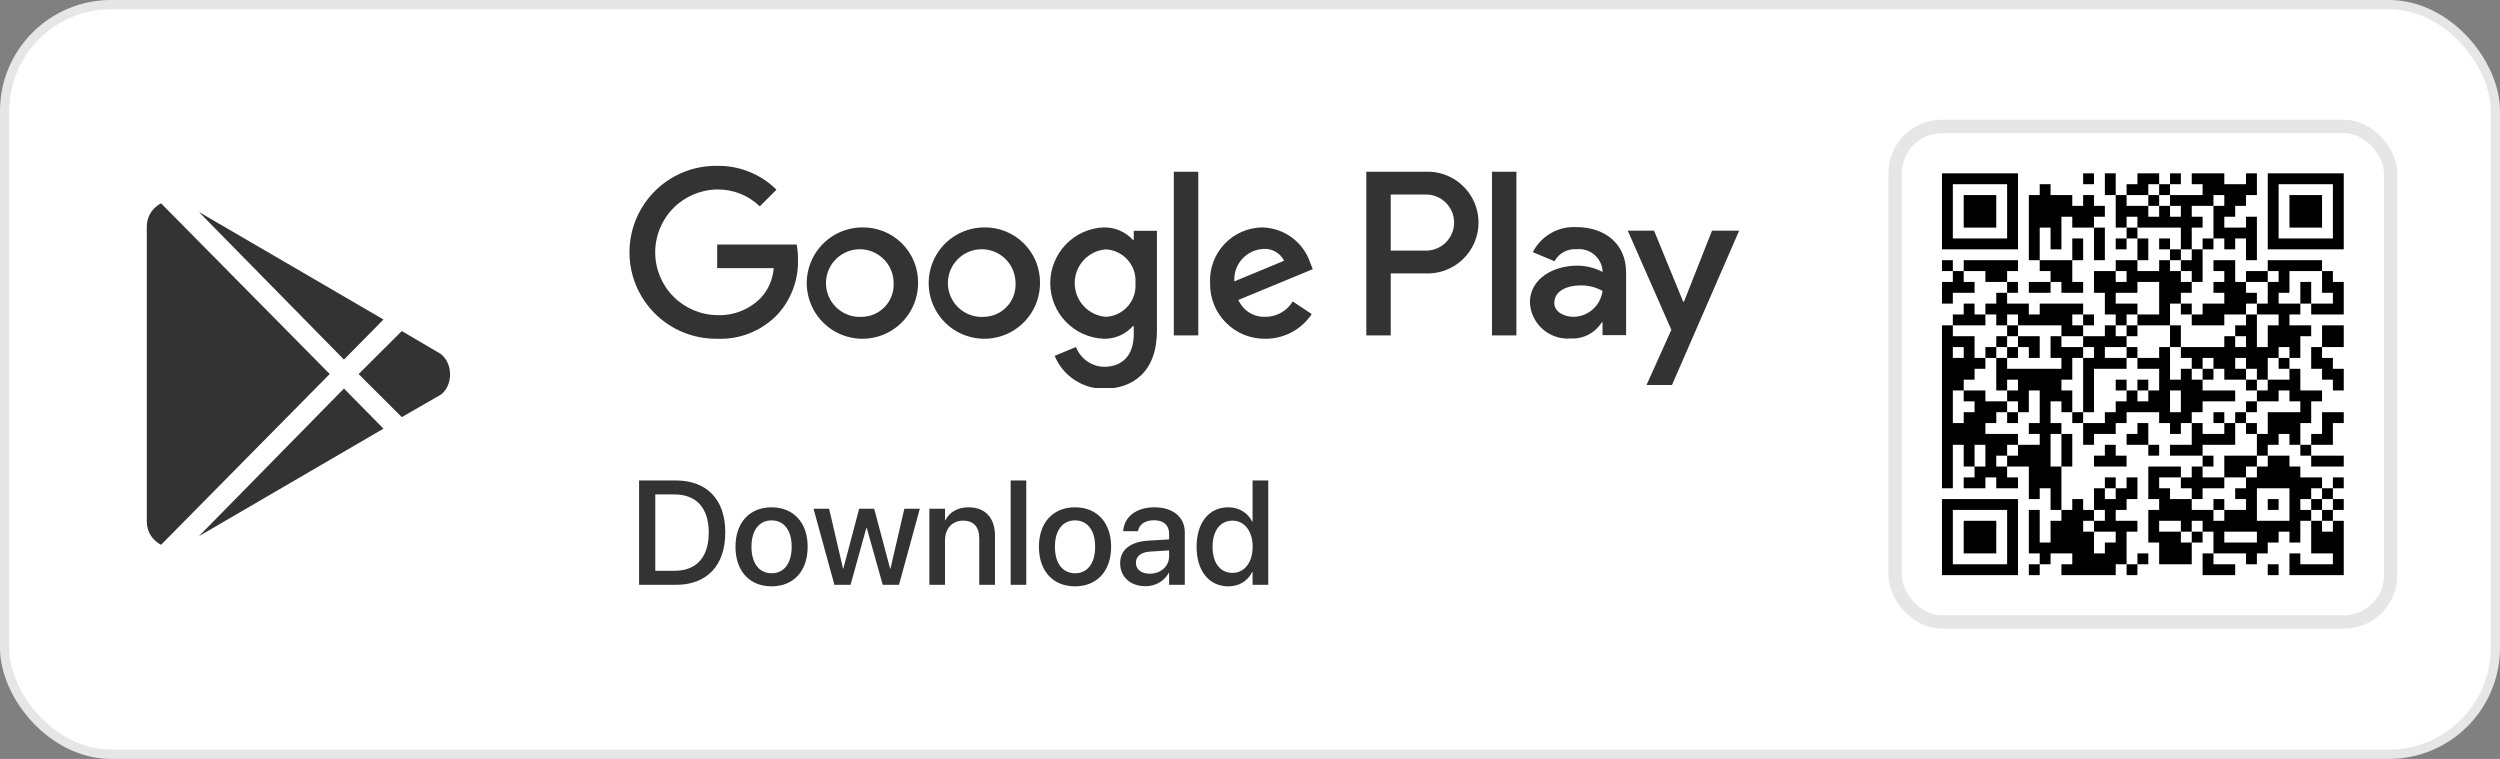 <svg width="112" height="34" viewBox="0 0 112 34" fill="none" xmlns="http://www.w3.org/2000/svg">
<rect x="0" y="0" width="112" height="34" fill="#808080" stroke="none"/>
<rect x="0.207" y="0.207" width="111.585" height="33.585" rx="4.769" fill="white"/>
<rect x="0.207" y="0.207" width="111.585" height="33.585" rx="4.769" stroke="#E6E6E6" stroke-width="0.415"/>
<g clip-path="url(#clip0_3884_4188)">
<path d="M17.18 19.204L15.409 17.407L8.911 24.021L17.18 19.204Z" fill="#333333"/>
<path d="M17.18 14.314L8.911 9.496L15.409 16.11L17.18 14.314Z" fill="#333333"/>
<path d="M19.771 17.667C20.3 17.24 20.3 16.277 19.735 15.85L18.001 14.831L16.066 16.759L18.001 18.687L19.771 17.667Z" fill="#333333"/>
<path d="M7.215 24.407L14.771 16.756L7.215 9.108V9.107C6.832 9.311 6.576 9.681 6.576 10.162V23.352C6.576 23.833 6.832 24.204 7.215 24.407Z" fill="#333333"/>
</g>
<path d="M28.631 26.2V21.525H30.28C31.667 21.525 32.493 22.377 32.493 23.848V23.854C32.493 25.332 31.673 26.2 30.28 26.2H28.631ZM29.357 25.571H30.212C31.204 25.571 31.751 24.966 31.751 23.861V23.854C31.751 22.756 31.197 22.15 30.212 22.15H29.357V25.571ZM34.567 26.268C33.588 26.268 32.95 25.591 32.95 24.496V24.489C32.95 23.401 33.595 22.727 34.563 22.727C35.535 22.727 36.183 23.397 36.183 24.489V24.496C36.183 25.594 35.542 26.268 34.567 26.268ZM34.57 25.682C35.117 25.682 35.467 25.247 35.467 24.496V24.489C35.467 23.744 35.111 23.313 34.563 23.313C34.026 23.313 33.666 23.744 33.666 24.489V24.496C33.666 25.251 34.022 25.682 34.57 25.682ZM37.382 26.2L36.446 22.792H37.145L37.768 25.474H37.781L38.49 22.792H39.164L39.877 25.474H39.893L40.515 22.792H41.208L40.275 26.2H39.546L38.83 23.647H38.814L38.105 26.2H37.382ZM41.636 26.2V22.792H42.336V23.307H42.352C42.53 22.96 42.88 22.727 43.395 22.727C44.144 22.727 44.575 23.209 44.575 23.994V26.2H43.871V24.126C43.871 23.614 43.632 23.326 43.146 23.326C42.653 23.326 42.336 23.683 42.336 24.214V26.2H41.636ZM45.278 26.2V21.525H45.977V26.2H45.278ZM48.161 26.268C47.183 26.268 46.544 25.591 46.544 24.496V24.489C46.544 23.401 47.189 22.727 48.158 22.727C49.13 22.727 49.778 23.397 49.778 24.489V24.496C49.778 25.594 49.136 26.268 48.161 26.268ZM48.164 25.682C48.712 25.682 49.062 25.247 49.062 24.496V24.489C49.062 23.744 48.706 23.313 48.158 23.313C47.62 23.313 47.261 23.744 47.261 24.489V24.496C47.261 25.251 47.617 25.682 48.164 25.682ZM51.32 26.262C50.64 26.262 50.183 25.844 50.183 25.231V25.225C50.183 24.632 50.643 24.269 51.45 24.22L52.376 24.165V23.909C52.376 23.534 52.133 23.307 51.699 23.307C51.294 23.307 51.045 23.498 50.986 23.77L50.98 23.799H50.319L50.322 23.764C50.371 23.177 50.879 22.727 51.719 22.727C52.551 22.727 53.079 23.167 53.079 23.851V26.2H52.376V25.662H52.363C52.166 26.028 51.77 26.262 51.32 26.262ZM50.889 25.215C50.889 25.513 51.135 25.701 51.511 25.701C52.004 25.701 52.376 25.367 52.376 24.923V24.658L51.544 24.71C51.122 24.735 50.889 24.92 50.889 25.209V25.215ZM55.033 26.268C54.165 26.268 53.607 25.581 53.607 24.496V24.492C53.607 23.407 54.171 22.727 55.026 22.727C55.509 22.727 55.898 22.97 56.102 23.372H56.115V21.525H56.818V26.2H56.115V25.623H56.102C55.898 26.022 55.522 26.268 55.033 26.268ZM55.218 25.665C55.746 25.665 56.118 25.205 56.118 24.496V24.492C56.118 23.786 55.742 23.326 55.218 23.326C54.667 23.326 54.323 23.773 54.323 24.492V24.496C54.323 25.221 54.664 25.665 55.218 25.665Z" fill="#333333"/>
<g clip-path="url(#clip1_3884_4188)">
<path d="M44.089 10.188C43.596 10.19 43.114 10.338 42.705 10.613C42.297 10.888 41.978 11.279 41.791 11.735C41.604 12.19 41.556 12.692 41.653 13.175C41.75 13.658 41.989 14.101 42.338 14.449C42.687 14.797 43.131 15.034 43.615 15.129C44.098 15.225 44.599 15.175 45.055 14.986C45.51 14.797 45.899 14.477 46.172 14.067C46.446 13.657 46.592 13.175 46.592 12.682C46.597 12.353 46.535 12.025 46.411 11.72C46.287 11.415 46.102 11.137 45.869 10.905C45.635 10.672 45.357 10.489 45.051 10.366C44.746 10.242 44.418 10.182 44.089 10.188ZM44.089 14.194C43.785 14.216 43.482 14.145 43.219 13.992C42.956 13.839 42.745 13.611 42.614 13.336C42.482 13.062 42.437 12.754 42.483 12.453C42.529 12.152 42.664 11.872 42.872 11.65C43.079 11.427 43.349 11.272 43.645 11.204C43.942 11.137 44.252 11.161 44.536 11.272C44.819 11.384 45.062 11.578 45.233 11.829C45.404 12.081 45.496 12.378 45.496 12.682C45.505 12.875 45.476 13.067 45.41 13.248C45.344 13.428 45.242 13.594 45.111 13.735C44.98 13.876 44.822 13.989 44.646 14.068C44.471 14.146 44.281 14.189 44.089 14.194ZM38.627 10.188C38.134 10.19 37.653 10.338 37.244 10.613C36.835 10.888 36.517 11.278 36.33 11.734C36.142 12.19 36.094 12.691 36.191 13.175C36.289 13.658 36.527 14.101 36.876 14.449C37.225 14.797 37.67 15.034 38.153 15.129C38.637 15.225 39.138 15.175 39.593 14.986C40.048 14.797 40.437 14.477 40.711 14.067C40.984 13.657 41.131 13.175 41.13 12.682C41.135 12.353 41.074 12.025 40.95 11.72C40.825 11.415 40.641 11.137 40.407 10.905C40.174 10.672 39.896 10.489 39.59 10.366C39.284 10.242 38.957 10.182 38.627 10.188ZM38.627 14.194C38.324 14.216 38.02 14.145 37.757 13.992C37.494 13.839 37.283 13.611 37.152 13.336C37.021 13.062 36.975 12.754 37.021 12.453C37.067 12.152 37.203 11.872 37.41 11.65C37.618 11.427 37.887 11.272 38.184 11.204C38.481 11.137 38.791 11.161 39.074 11.272C39.357 11.384 39.6 11.578 39.772 11.829C39.943 12.081 40.035 12.378 40.035 12.682C40.044 12.875 40.015 13.067 39.948 13.248C39.882 13.428 39.781 13.594 39.649 13.735C39.518 13.876 39.36 13.989 39.185 14.068C39.009 14.146 38.819 14.189 38.627 14.194ZM32.13 10.954V12.012H34.662C34.626 12.508 34.423 12.977 34.086 13.344C33.832 13.602 33.527 13.805 33.19 13.938C32.853 14.072 32.492 14.133 32.13 14.118C31.39 14.108 30.684 13.807 30.164 13.28C29.644 12.754 29.353 12.043 29.353 11.303C29.353 10.563 29.644 9.853 30.164 9.326C30.684 8.799 31.39 8.498 32.13 8.488C32.841 8.478 33.527 8.75 34.039 9.244L34.785 8.497C34.436 8.152 34.021 7.879 33.565 7.696C33.109 7.512 32.622 7.422 32.13 7.43C31.617 7.422 31.107 7.517 30.631 7.708C30.154 7.899 29.721 8.184 29.355 8.544C28.989 8.904 28.699 9.334 28.5 9.808C28.302 10.281 28.2 10.79 28.2 11.303C28.2 11.816 28.302 12.325 28.5 12.799C28.699 13.272 28.989 13.702 29.355 14.062C29.721 14.422 30.154 14.707 30.631 14.898C31.107 15.089 31.617 15.184 32.13 15.176C32.632 15.197 33.132 15.111 33.598 14.924C34.064 14.736 34.485 14.452 34.832 14.09C35.45 13.416 35.778 12.528 35.749 11.615C35.751 11.393 35.732 11.172 35.692 10.954H32.13ZM58.7 11.775C58.55 11.324 58.264 10.929 57.882 10.645C57.5 10.361 57.04 10.202 56.564 10.188C56.244 10.19 55.927 10.257 55.633 10.385C55.34 10.513 55.075 10.699 54.855 10.932C54.635 11.165 54.465 11.441 54.354 11.741C54.244 12.042 54.195 12.362 54.212 12.682C54.205 13.01 54.264 13.336 54.385 13.641C54.507 13.945 54.689 14.223 54.92 14.455C55.151 14.688 55.426 14.872 55.73 14.996C56.034 15.12 56.359 15.181 56.687 15.176C57.098 15.179 57.503 15.079 57.866 14.886C58.229 14.693 58.538 14.413 58.766 14.071L57.915 13.504C57.788 13.716 57.608 13.891 57.392 14.011C57.177 14.132 56.934 14.195 56.687 14.194C56.433 14.204 56.182 14.137 55.966 14.002C55.751 13.867 55.581 13.671 55.478 13.438L58.813 12.059L58.7 11.775ZM55.298 12.607C55.287 12.425 55.311 12.243 55.371 12.071C55.43 11.899 55.523 11.741 55.645 11.606C55.766 11.47 55.913 11.36 56.078 11.282C56.242 11.204 56.42 11.16 56.602 11.152C56.791 11.139 56.98 11.183 57.145 11.277C57.309 11.371 57.443 11.512 57.528 11.681L55.298 12.607ZM52.587 15.025H53.683V7.694H52.587V15.025ZM50.792 10.746H50.754C50.588 10.565 50.384 10.421 50.158 10.325C49.931 10.229 49.687 10.182 49.441 10.188C48.798 10.216 48.19 10.49 47.745 10.955C47.3 11.42 47.051 12.039 47.051 12.682C47.051 13.326 47.3 13.945 47.745 14.41C48.19 14.874 48.798 15.149 49.441 15.176C49.688 15.183 49.933 15.136 50.16 15.038C50.387 14.94 50.59 14.794 50.754 14.61H50.792V14.969C50.792 15.923 50.282 16.433 49.46 16.433C49.186 16.426 48.92 16.338 48.697 16.18C48.473 16.022 48.301 15.801 48.203 15.545L47.249 15.942C47.429 16.38 47.736 16.754 48.13 17.016C48.523 17.279 48.987 17.418 49.46 17.416C50.745 17.416 51.831 16.66 51.831 14.817V10.339H50.792V10.746ZM49.536 14.194C49.157 14.162 48.804 13.989 48.547 13.709C48.289 13.429 48.147 13.062 48.147 12.682C48.147 12.302 48.289 11.936 48.547 11.656C48.804 11.376 49.157 11.203 49.536 11.171C49.724 11.18 49.909 11.227 50.079 11.309C50.248 11.391 50.4 11.507 50.524 11.649C50.649 11.791 50.743 11.956 50.802 12.135C50.861 12.315 50.883 12.504 50.868 12.692C50.882 12.879 50.859 13.066 50.8 13.244C50.74 13.422 50.645 13.586 50.521 13.726C50.397 13.866 50.245 13.98 50.076 14.06C49.907 14.141 49.723 14.186 49.536 14.194ZM63.833 7.694H61.211V15.025H62.305V12.248H63.833C64.142 12.265 64.452 12.219 64.743 12.112C65.034 12.005 65.3 11.84 65.525 11.627C65.75 11.414 65.93 11.157 66.052 10.872C66.175 10.588 66.238 10.281 66.238 9.971C66.238 9.661 66.175 9.354 66.052 9.07C65.93 8.785 65.75 8.528 65.525 8.315C65.3 8.102 65.034 7.937 64.743 7.83C64.452 7.724 64.142 7.677 63.833 7.694ZM63.861 11.228H62.305V8.715H63.861C64.028 8.711 64.195 8.741 64.35 8.803C64.505 8.864 64.647 8.956 64.766 9.073C64.886 9.19 64.981 9.33 65.046 9.484C65.111 9.638 65.144 9.804 65.144 9.971C65.144 10.138 65.111 10.304 65.046 10.458C64.981 10.612 64.886 10.752 64.766 10.869C64.647 10.986 64.505 11.078 64.35 11.139C64.195 11.201 64.028 11.231 63.861 11.228ZM70.623 10.175C70.224 10.152 69.826 10.245 69.48 10.445C69.133 10.644 68.852 10.94 68.671 11.297L69.642 11.703C69.739 11.526 69.885 11.38 70.062 11.285C70.24 11.189 70.441 11.148 70.642 11.165C70.92 11.138 71.197 11.222 71.412 11.399C71.628 11.576 71.765 11.831 71.793 12.108V12.184C71.441 11.997 71.049 11.9 70.652 11.901C69.605 11.901 68.539 12.476 68.539 13.551C68.549 13.778 68.605 14 68.703 14.205C68.8 14.409 68.938 14.592 69.108 14.743C69.278 14.893 69.476 15.008 69.691 15.08C69.906 15.153 70.133 15.181 70.359 15.164C70.635 15.18 70.909 15.122 71.155 14.996C71.4 14.87 71.608 14.681 71.755 14.447H71.793V15.013H72.849V12.203C72.849 10.901 71.878 10.175 70.623 10.175ZM70.491 14.193C70.133 14.193 69.633 14.013 69.633 13.57C69.633 13.004 70.255 12.787 70.793 12.787C71.142 12.778 71.487 12.863 71.793 13.033C71.753 13.35 71.599 13.643 71.359 13.856C71.12 14.07 70.812 14.189 70.491 14.193ZM76.697 10.335L75.443 13.513H75.405L74.103 10.335H72.925L74.877 14.777L73.764 17.248H74.905L77.914 10.335H76.697ZM66.841 15.025H67.935V7.694H66.841V15.025Z" fill="#333333"/>
</g>
<g clip-path="url(#clip2_3884_4188)">
<path d="M107.401 5.365H84.601V28.165H107.401V5.365Z" fill="white"/>
<path d="M87.001 7.765H87.487V8.251H87.001V7.765ZM87.487 7.765H87.974V8.251H87.487V7.765ZM87.974 7.765H88.46V8.251H87.974V7.765ZM88.46 7.765H88.946V8.251H88.46V7.765ZM88.946 7.765H89.433V8.251H88.946V7.765ZM89.433 7.765H89.919V8.251H89.433V7.765ZM89.919 7.765H90.406V8.251H89.919V7.765ZM93.325 7.765H93.811V8.251H93.325V7.765ZM94.298 7.765H94.784V8.251H94.298V7.765ZM95.757 7.765H96.244V8.251H95.757V7.765ZM96.244 7.765H96.73V8.251H96.244V7.765ZM97.217 7.765H97.703V8.251H97.217V7.765ZM98.19 7.765H98.676V8.251H98.19V7.765ZM98.676 7.765H99.163V8.251H98.676V7.765ZM99.163 7.765H99.649V8.251H99.163V7.765ZM100.622 7.765H101.109V8.251H100.622V7.765ZM101.595 7.765H102.082V8.251H101.595V7.765ZM102.082 7.765H102.568V8.251H102.082V7.765ZM102.568 7.765H103.055V8.251H102.568V7.765ZM103.055 7.765H103.541V8.251H103.055V7.765ZM103.541 7.765H104.028V8.251H103.541V7.765ZM104.028 7.765H104.514V8.251H104.028V7.765ZM104.514 7.765H105V8.251H104.514V7.765ZM87.001 8.251H87.487V8.738H87.001V8.251ZM89.919 8.251H90.406V8.738H89.919V8.251ZM91.379 8.251H91.865V8.738H91.379V8.251ZM94.298 8.251H94.784V8.738H94.298V8.251ZM95.271 8.251H95.757V8.738H95.271V8.251ZM95.757 8.251H96.244V8.738H95.757V8.251ZM96.73 8.251H97.217V8.738H96.73V8.251ZM98.676 8.251H99.163V8.738H98.676V8.251ZM99.163 8.251H99.649V8.738H99.163V8.251ZM99.649 8.251H100.136V8.738H99.649V8.251ZM100.136 8.251H100.622V8.738H100.136V8.251ZM100.622 8.251H101.109V8.738H100.622V8.251ZM101.595 8.251H102.082V8.738H101.595V8.251ZM104.514 8.251H105V8.738H104.514V8.251ZM87.001 8.738H87.487V9.224H87.001V8.738ZM87.974 8.738H88.46V9.224H87.974V8.738ZM88.46 8.738H88.946V9.224H88.46V8.738ZM88.946 8.738H89.433V9.224H88.946V8.738ZM89.919 8.738H90.406V9.224H89.919V8.738ZM90.892 8.738H91.379V9.224H90.892V8.738ZM91.379 8.738H91.865V9.224H91.379V8.738ZM91.865 8.738H92.352V9.224H91.865V8.738ZM92.352 8.738H92.838V9.224H92.352V8.738ZM93.325 8.738H93.811V9.224H93.325V8.738ZM94.784 8.738H95.271V9.224H94.784V8.738ZM96.244 8.738H96.73V9.224H96.244V8.738ZM97.217 8.738H97.703V9.224H97.217V8.738ZM97.703 8.738H98.19V9.224H97.703V8.738ZM98.19 8.738H98.676V9.224H98.19V8.738ZM98.676 8.738H99.163V9.224H98.676V8.738ZM99.649 8.738H100.136V9.224H99.649V8.738ZM100.136 8.738H100.622V9.224H100.136V8.738ZM101.595 8.738H102.082V9.224H101.595V8.738ZM102.568 8.738H103.055V9.224H102.568V8.738ZM103.055 8.738H103.541V9.224H103.055V8.738ZM103.541 8.738H104.028V9.224H103.541V8.738ZM104.514 8.738H105V9.224H104.514V8.738ZM87.001 9.224H87.487V9.711H87.001V9.224ZM87.974 9.224H88.46V9.711H87.974V9.224ZM88.46 9.224H88.946V9.711H88.46V9.224ZM88.946 9.224H89.433V9.711H88.946V9.224ZM89.919 9.224H90.406V9.711H89.919V9.224ZM90.892 9.224H91.379V9.711H90.892V9.224ZM91.379 9.224H91.865V9.711H91.379V9.224ZM91.865 9.224H92.352V9.711H91.865V9.224ZM92.352 9.224H92.838V9.711H92.352V9.224ZM92.838 9.224H93.325V9.711H92.838V9.224ZM93.325 9.224H93.811V9.711H93.325V9.224ZM93.811 9.224H94.298V9.711H93.811V9.224ZM94.784 9.224H95.271V9.711H94.784V9.224ZM95.271 9.224H95.757V9.711H95.271V9.224ZM95.757 9.224H96.244V9.711H95.757V9.224ZM96.73 9.224H97.217V9.711H96.73V9.224ZM97.703 9.224H98.19V9.711H97.703V9.224ZM99.163 9.224H99.649V9.711H99.163V9.224ZM99.649 9.224H100.136V9.711H99.649V9.224ZM101.595 9.224H102.082V9.711H101.595V9.224ZM102.568 9.224H103.055V9.711H102.568V9.224ZM103.055 9.224H103.541V9.711H103.055V9.224ZM103.541 9.224H104.028V9.711H103.541V9.224ZM104.514 9.224H105V9.711H104.514V9.224ZM87.001 9.711H87.487V10.197H87.001V9.711ZM87.974 9.711H88.46V10.197H87.974V9.711ZM88.46 9.711H88.946V10.197H88.46V9.711ZM88.946 9.711H89.433V10.197H88.946V9.711ZM89.919 9.711H90.406V10.197H89.919V9.711ZM90.892 9.711H91.379V10.197H90.892V9.711ZM91.379 9.711H91.865V10.197H91.379V9.711ZM91.865 9.711H92.352V10.197H91.865V9.711ZM92.838 9.711H93.325V10.197H92.838V9.711ZM93.325 9.711H93.811V10.197H93.325V9.711ZM94.784 9.711H95.271V10.197H94.784V9.711ZM95.757 9.711H96.244V10.197H95.757V9.711ZM96.244 9.711H96.73V10.197H96.244V9.711ZM96.73 9.711H97.217V10.197H96.73V9.711ZM97.217 9.711H97.703V10.197H97.217V9.711ZM97.703 9.711H98.19V10.197H97.703V9.711ZM98.19 9.711H98.676V10.197H98.19V9.711ZM99.163 9.711H99.649V10.197H99.163V9.711ZM100.622 9.711H101.109V10.197H100.622V9.711ZM101.595 9.711H102.082V10.197H101.595V9.711ZM102.568 9.711H103.055V10.197H102.568V9.711ZM103.055 9.711H103.541V10.197H103.055V9.711ZM103.541 9.711H104.028V10.197H103.541V9.711ZM104.514 9.711H105V10.197H104.514V9.711ZM87.001 10.197H87.487V10.684H87.001V10.197ZM89.919 10.197H90.406V10.684H89.919V10.197ZM90.892 10.197H91.379V10.684H90.892V10.197ZM91.865 10.197H92.352V10.684H91.865V10.197ZM93.811 10.197H94.298V10.684H93.811V10.197ZM95.271 10.197H95.757V10.684H95.271V10.197ZM97.703 10.197H98.19V10.684H97.703V10.197ZM99.163 10.197H99.649V10.684H99.163V10.197ZM99.649 10.197H100.136V10.684H99.649V10.197ZM100.136 10.197H100.622V10.684H100.136V10.197ZM100.622 10.197H101.109V10.684H100.622V10.197ZM101.595 10.197H102.082V10.684H101.595V10.197ZM104.514 10.197H105V10.684H104.514V10.197ZM87.001 10.684H87.487V11.17H87.001V10.684ZM87.487 10.684H87.974V11.17H87.487V10.684ZM87.974 10.684H88.46V11.17H87.974V10.684ZM88.46 10.684H88.946V11.17H88.46V10.684ZM88.946 10.684H89.433V11.17H88.946V10.684ZM89.433 10.684H89.919V11.17H89.433V10.684ZM89.919 10.684H90.406V11.17H89.919V10.684ZM90.892 10.684H91.379V11.17H90.892V10.684ZM91.865 10.684H92.352V11.17H91.865V10.684ZM92.838 10.684H93.325V11.17H92.838V10.684ZM93.811 10.684H94.298V11.17H93.811V10.684ZM94.784 10.684H95.271V11.17H94.784V10.684ZM95.757 10.684H96.244V11.17H95.757V10.684ZM96.73 10.684H97.217V11.17H96.73V10.684ZM97.703 10.684H98.19V11.17H97.703V10.684ZM98.676 10.684H99.163V11.17H98.676V10.684ZM99.649 10.684H100.136V11.17H99.649V10.684ZM100.622 10.684H101.109V11.17H100.622V10.684ZM101.595 10.684H102.082V11.17H101.595V10.684ZM102.082 10.684H102.568V11.17H102.082V10.684ZM102.568 10.684H103.055V11.17H102.568V10.684ZM103.055 10.684H103.541V11.17H103.055V10.684ZM103.541 10.684H104.028V11.17H103.541V10.684ZM104.028 10.684H104.514V11.17H104.028V10.684ZM104.514 10.684H105V11.17H104.514V10.684ZM90.892 11.17H91.379V11.656H90.892V11.17ZM92.838 11.17H93.325V11.656H92.838V11.17ZM93.811 11.17H94.298V11.656H93.811V11.17ZM95.757 11.17H96.244V11.656H95.757V11.17ZM97.217 11.17H97.703V11.656H97.217V11.17ZM98.19 11.17H98.676V11.656H98.19V11.17ZM100.622 11.17H101.109V11.656H100.622V11.17ZM87.001 11.656H87.487V12.143H87.001V11.656ZM87.974 11.656H88.46V12.143H87.974V11.656ZM88.46 11.656H88.946V12.143H88.46V11.656ZM88.946 11.656H89.433V12.143H88.946V11.656ZM89.433 11.656H89.919V12.143H89.433V11.656ZM89.919 11.656H90.406V12.143H89.919V11.656ZM91.379 11.656H91.865V12.143H91.379V11.656ZM91.865 11.656H92.352V12.143H91.865V11.656ZM92.352 11.656H92.838V12.143H92.352V11.656ZM94.784 11.656H95.271V12.143H94.784V11.656ZM95.271 11.656H95.757V12.143H95.271V11.656ZM96.73 11.656H97.217V12.143H96.73V11.656ZM97.703 11.656H98.19V12.143H97.703V11.656ZM98.19 11.656H98.676V12.143H98.19V11.656ZM99.163 11.656H99.649V12.143H99.163V11.656ZM99.649 11.656H100.136V12.143H99.649V11.656ZM101.595 11.656H102.082V12.143H101.595V11.656ZM102.082 11.656H102.568V12.143H102.082V11.656ZM102.568 11.656H103.055V12.143H102.568V11.656ZM103.055 11.656H103.541V12.143H103.055V11.656ZM103.541 11.656H104.028V12.143H103.541V11.656ZM87.487 12.143H87.974V12.63H87.487V12.143ZM88.946 12.143H89.433V12.63H88.946V12.143ZM89.433 12.143H89.919V12.63H89.433V12.143ZM91.865 12.143H92.352V12.63H91.865V12.143ZM92.352 12.143H92.838V12.63H92.352V12.143ZM93.811 12.143H94.298V12.63H93.811V12.143ZM94.298 12.143H94.784V12.63H94.298V12.143ZM95.271 12.143H95.757V12.63H95.271V12.143ZM95.757 12.143H96.244V12.63H95.757V12.143ZM96.244 12.143H96.73V12.63H96.244V12.143ZM96.73 12.143H97.217V12.63H96.73V12.143ZM97.217 12.143H97.703V12.63H97.217V12.143ZM98.19 12.143H98.676V12.63H98.19V12.143ZM99.649 12.143H100.136V12.63H99.649V12.143ZM100.622 12.143H101.109V12.63H100.622V12.143ZM101.109 12.143H101.595V12.63H101.109V12.143ZM102.082 12.143H102.568V12.63H102.082V12.143ZM104.028 12.143H104.514V12.63H104.028V12.143ZM87.001 12.63H87.487V13.116H87.001V12.63ZM87.487 12.63H87.974V13.116H87.487V12.63ZM87.974 12.63H88.46V13.116H87.974V12.63ZM89.919 12.63H90.406V13.116H89.919V12.63ZM90.892 12.63H91.379V13.116H90.892V12.63ZM91.379 12.63H91.865V13.116H91.379V12.63ZM92.352 12.63H92.838V13.116H92.352V12.63ZM92.838 12.63H93.325V13.116H92.838V12.63ZM93.811 12.63H94.298V13.116H93.811V12.63ZM94.298 12.63H94.784V13.116H94.298V12.63ZM94.784 12.63H95.271V13.116H94.784V12.63ZM95.271 12.63H95.757V13.116H95.271V12.63ZM96.73 12.63H97.217V13.116H96.73V12.63ZM97.217 12.63H97.703V13.116H97.217V12.63ZM97.703 12.63H98.19V13.116H97.703V12.63ZM99.163 12.63H99.649V13.116H99.163V12.63ZM99.649 12.63H100.136V13.116H99.649V12.63ZM100.136 12.63H100.622V13.116H100.136V12.63ZM101.595 12.63H102.082V13.116H101.595V12.63ZM102.082 12.63H102.568V13.116H102.082V12.63ZM103.055 12.63H103.541V13.116H103.055V12.63ZM104.028 12.63H104.514V13.116H104.028V12.63ZM104.514 12.63H105V13.116H104.514V12.63ZM87.001 13.116H87.487V13.602H87.001V13.116ZM89.433 13.116H89.919V13.602H89.433V13.116ZM94.298 13.116H94.784V13.602H94.298V13.116ZM96.73 13.116H97.217V13.602H96.73V13.116ZM97.217 13.116H97.703V13.602H97.217V13.116ZM99.649 13.116H100.136V13.602H99.649V13.116ZM100.136 13.116H100.622V13.602H100.136V13.116ZM100.622 13.116H101.109V13.602H100.622V13.116ZM101.595 13.116H102.082V13.602H101.595V13.116ZM103.055 13.116H103.541V13.602H103.055V13.116ZM104.514 13.116H105V13.602H104.514V13.116ZM87.974 13.602H88.46V14.089H87.974V13.602ZM88.946 13.602H89.433V14.089H88.946V13.602ZM89.433 13.602H89.919V14.089H89.433V13.602ZM89.919 13.602H90.406V14.089H89.919V13.602ZM90.406 13.602H90.892V14.089H90.406V13.602ZM91.379 13.602H91.865V14.089H91.379V13.602ZM91.865 13.602H92.352V14.089H91.865V13.602ZM92.352 13.602H92.838V14.089H92.352V13.602ZM92.838 13.602H93.325V14.089H92.838V13.602ZM94.298 13.602H94.784V14.089H94.298V13.602ZM94.784 13.602H95.271V14.089H94.784V13.602ZM95.271 13.602H95.757V14.089H95.271V13.602ZM96.73 13.602H97.217V14.089H96.73V13.602ZM97.703 13.602H98.19V14.089H97.703V13.602ZM98.676 13.602H99.163V14.089H98.676V13.602ZM99.163 13.602H99.649V14.089H99.163V13.602ZM99.649 13.602H100.136V14.089H99.649V13.602ZM100.136 13.602H100.622V14.089H100.136V13.602ZM101.109 13.602H101.595V14.089H101.109V13.602ZM101.595 13.602H102.082V14.089H101.595V13.602ZM102.082 13.602H102.568V14.089H102.082V13.602ZM102.568 13.602H103.055V14.089H102.568V13.602ZM103.541 13.602H104.028V14.089H103.541V13.602ZM104.028 13.602H104.514V14.089H104.028V13.602ZM104.514 13.602H105V14.089H104.514V13.602ZM87.487 14.089H87.974V14.575H87.487V14.089ZM87.974 14.089H88.46V14.575H87.974V14.089ZM88.46 14.089H88.946V14.575H88.46V14.089ZM89.433 14.089H89.919V14.575H89.433V14.089ZM90.406 14.089H90.892V14.575H90.406V14.089ZM90.892 14.089H91.379V14.575H90.892V14.089ZM91.379 14.089H91.865V14.575H91.379V14.089ZM91.865 14.089H92.352V14.575H91.865V14.089ZM92.352 14.089H92.838V14.575H92.352V14.089ZM93.325 14.089H93.811V14.575H93.325V14.089ZM94.784 14.089H95.271V14.575H94.784V14.089ZM95.757 14.089H96.244V14.575H95.757V14.089ZM96.244 14.089H96.73V14.575H96.244V14.089ZM96.73 14.089H97.217V14.575H96.73V14.089ZM98.19 14.089H98.676V14.575H98.19V14.089ZM98.676 14.089H99.163V14.575H98.676V14.089ZM99.163 14.089H99.649V14.575H99.163V14.089ZM100.622 14.089H101.109V14.575H100.622V14.089ZM102.082 14.089H102.568V14.575H102.082V14.089ZM87.001 14.575H87.487V15.062H87.001V14.575ZM89.919 14.575H90.406V15.062H89.919V14.575ZM92.352 14.575H92.838V15.062H92.352V14.575ZM92.838 14.575H93.325V15.062H92.838V14.575ZM94.298 14.575H94.784V15.062H94.298V14.575ZM95.271 14.575H95.757V15.062H95.271V14.575ZM97.217 14.575H97.703V15.062H97.217V14.575ZM100.136 14.575H100.622V15.062H100.136V14.575ZM100.622 14.575H101.109V15.062H100.622V14.575ZM101.595 14.575H102.082V15.062H101.595V14.575ZM102.082 14.575H102.568V15.062H102.082V14.575ZM102.568 14.575H103.055V15.062H102.568V14.575ZM103.055 14.575H103.541V15.062H103.055V14.575ZM104.028 14.575H104.514V15.062H104.028V14.575ZM104.514 14.575H105V15.062H104.514V14.575ZM87.001 15.062H87.487V15.548H87.001V15.062ZM87.487 15.062H87.974V15.548H87.487V15.062ZM87.974 15.062H88.46V15.548H87.974V15.062ZM89.433 15.062H89.919V15.548H89.433V15.062ZM90.406 15.062H90.892V15.548H90.406V15.062ZM90.892 15.062H91.379V15.548H90.892V15.062ZM91.865 15.062H92.352V15.548H91.865V15.062ZM93.325 15.062H93.811V15.548H93.325V15.062ZM93.811 15.062H94.298V15.548H93.811V15.062ZM94.298 15.062H94.784V15.548H94.298V15.062ZM94.784 15.062H95.271V15.548H94.784V15.062ZM97.217 15.062H97.703V15.548H97.217V15.062ZM99.649 15.062H100.136V15.548H99.649V15.062ZM100.622 15.062H101.109V15.548H100.622V15.062ZM101.595 15.062H102.082V15.548H101.595V15.062ZM102.082 15.062H102.568V15.548H102.082V15.062ZM102.568 15.062H103.055V15.548H102.568V15.062ZM104.028 15.062H104.514V15.548H104.028V15.062ZM104.514 15.062H105V15.548H104.514V15.062ZM87.001 15.548H87.487V16.035H87.001V15.548ZM87.974 15.548H88.46V16.035H87.974V15.548ZM88.946 15.548H89.433V16.035H88.946V15.548ZM89.919 15.548H90.406V16.035H89.919V15.548ZM90.892 15.548H91.379V16.035H90.892V15.548ZM91.865 15.548H92.352V16.035H91.865V15.548ZM92.352 15.548H92.838V16.035H92.352V15.548ZM92.838 15.548H93.325V16.035H92.838V15.548ZM93.811 15.548H94.298V16.035H93.811V15.548ZM95.271 15.548H95.757V16.035H95.271V15.548ZM96.73 15.548H97.217V16.035H96.73V15.548ZM97.703 15.548H98.19V16.035H97.703V15.548ZM98.19 15.548H98.676V16.035H98.19V15.548ZM98.676 15.548H99.163V16.035H98.676V15.548ZM99.163 15.548H99.649V16.035H99.163V15.548ZM99.649 15.548H100.136V16.035H99.649V15.548ZM100.136 15.548H100.622V16.035H100.136V15.548ZM100.622 15.548H101.109V16.035H100.622V15.548ZM101.109 15.548H101.595V16.035H101.109V15.548ZM101.595 15.548H102.082V16.035H101.595V15.548ZM102.568 15.548H103.055V16.035H102.568V15.548ZM103.541 15.548H104.028V16.035H103.541V15.548ZM87.001 16.035H87.487V16.521H87.001V16.035ZM87.487 16.035H87.974V16.521H87.487V16.035ZM87.974 16.035H88.46V16.521H87.974V16.035ZM88.46 16.035H88.946V16.521H88.46V16.035ZM89.433 16.035H89.919V16.521H89.433V16.035ZM92.352 16.035H92.838V16.521H92.352V16.035ZM93.325 16.035H93.811V16.521H93.325V16.035ZM93.811 16.035H94.298V16.521H93.811V16.035ZM94.298 16.035H94.784V16.521H94.298V16.035ZM94.784 16.035H95.271V16.521H94.784V16.035ZM95.757 16.035H96.244V16.521H95.757V16.035ZM96.244 16.035H96.73V16.521H96.244V16.035ZM96.73 16.035H97.217V16.521H96.73V16.035ZM98.19 16.035H98.676V16.521H98.19V16.035ZM99.163 16.035H99.649V16.521H99.163V16.035ZM99.649 16.035H100.136V16.521H99.649V16.035ZM100.622 16.035H101.109V16.521H100.622V16.035ZM101.109 16.035H101.595V16.521H101.109V16.035ZM102.082 16.035H102.568V16.521H102.082V16.035ZM103.541 16.035H104.028V16.521H103.541V16.035ZM104.028 16.035H104.514V16.521H104.028V16.035ZM87.001 16.521H87.487V17.008H87.001V16.521ZM87.487 16.521H87.974V17.008H87.487V16.521ZM87.974 16.521H88.46V17.008H87.974V16.521ZM89.433 16.521H89.919V17.008H89.433V16.521ZM89.919 16.521H90.406V17.008H89.919V16.521ZM90.406 16.521H90.892V17.008H90.406V16.521ZM90.892 16.521H91.379V17.008H90.892V16.521ZM91.379 16.521H91.865V17.008H91.379V16.521ZM91.865 16.521H92.352V17.008H91.865V16.521ZM92.352 16.521H92.838V17.008H92.352V16.521ZM93.325 16.521H93.811V17.008H93.325V16.521ZM96.73 16.521H97.217V17.008H96.73V16.521ZM97.703 16.521H98.19V17.008H97.703V16.521ZM98.676 16.521H99.163V17.008H98.676V16.521ZM99.649 16.521H100.136V17.008H99.649V16.521ZM100.136 16.521H100.622V17.008H100.136V16.521ZM101.109 16.521H101.595V17.008H101.109V16.521ZM102.568 16.521H103.055V17.008H102.568V16.521ZM104.028 16.521H104.514V17.008H104.028V16.521ZM104.514 16.521H105V17.008H104.514V16.521ZM87.001 17.008H87.487V17.494H87.001V17.008ZM87.487 17.008H87.974V17.494H87.487V17.008ZM89.433 17.008H89.919V17.494H89.433V17.008ZM90.406 17.008H90.892V17.494H90.406V17.008ZM90.892 17.008H91.379V17.494H90.892V17.008ZM91.379 17.008H91.865V17.494H91.379V17.008ZM91.865 17.008H92.352V17.494H91.865V17.008ZM93.325 17.008H93.811V17.494H93.325V17.008ZM94.784 17.008H95.271V17.494H94.784V17.008ZM95.757 17.008H96.244V17.494H95.757V17.008ZM96.73 17.008H97.217V17.494H96.73V17.008ZM97.217 17.008H97.703V17.494H97.217V17.008ZM97.703 17.008H98.19V17.494H97.703V17.008ZM98.19 17.008H98.676V17.494H98.19V17.008ZM100.622 17.008H101.109V17.494H100.622V17.008ZM101.595 17.008H102.082V17.494H101.595V17.008ZM102.082 17.008H102.568V17.494H102.082V17.008ZM102.568 17.008H103.055V17.494H102.568V17.008ZM104.514 17.008H105V17.494H104.514V17.008ZM87.001 17.494H87.487V17.981H87.001V17.494ZM87.974 17.494H88.46V17.981H87.974V17.494ZM88.46 17.494H88.946V17.981H88.46V17.494ZM89.919 17.494H90.406V17.981H89.919V17.494ZM90.406 17.494H90.892V17.981H90.406V17.494ZM91.379 17.494H91.865V17.981H91.379V17.494ZM91.865 17.494H92.352V17.981H91.865V17.494ZM92.352 17.494H92.838V17.981H92.352V17.494ZM93.325 17.494H93.811V17.981H93.325V17.494ZM95.271 17.494H95.757V17.981H95.271V17.494ZM96.244 17.494H96.73V17.981H96.244V17.494ZM96.73 17.494H97.217V17.981H96.73V17.494ZM97.703 17.494H98.19V17.981H97.703V17.494ZM98.19 17.494H98.676V17.981H98.19V17.494ZM98.676 17.494H99.163V17.981H98.676V17.494ZM99.163 17.494H99.649V17.981H99.163V17.494ZM99.649 17.494H100.136V17.981H99.649V17.494ZM101.109 17.494H101.595V17.981H101.109V17.494ZM101.595 17.494H102.082V17.981H101.595V17.494ZM102.568 17.494H103.055V17.981H102.568V17.494ZM103.055 17.494H103.541V17.981H103.055V17.494ZM103.541 17.494H104.028V17.981H103.541V17.494ZM87.001 17.981H87.487V18.467H87.001V17.981ZM88.46 17.981H88.946V18.467H88.46V17.981ZM88.946 17.981H89.433V18.467H88.946V17.981ZM89.433 17.981H89.919V18.467H89.433V17.981ZM90.406 17.981H90.892V18.467H90.406V17.981ZM91.379 17.981H91.865V18.467H91.379V17.981ZM92.352 17.981H92.838V18.467H92.352V17.981ZM93.325 17.981H93.811V18.467H93.325V17.981ZM94.784 17.981H95.271V18.467H94.784V17.981ZM95.271 17.981H95.757V18.467H95.271V17.981ZM95.757 17.981H96.244V18.467H95.757V17.981ZM96.244 17.981H96.73V18.467H96.244V17.981ZM96.73 17.981H97.217V18.467H96.73V17.981ZM97.703 17.981H98.19V18.467H97.703V17.981ZM98.19 17.981H98.676V18.467H98.19V17.981ZM100.622 17.981H101.109V18.467H100.622V17.981ZM103.055 17.981H103.541V18.467H103.055V17.981ZM87.001 18.467H87.487V18.954H87.001V18.467ZM87.974 18.467H88.46V18.954H87.974V18.467ZM88.46 18.467H88.946V18.954H88.46V18.467ZM88.946 18.467H89.433V18.954H88.946V18.467ZM89.919 18.467H90.406V18.954H89.919V18.467ZM91.379 18.467H91.865V18.954H91.379V18.467ZM92.838 18.467H93.325V18.954H92.838V18.467ZM94.298 18.467H94.784V18.954H94.298V18.467ZM94.784 18.467H95.271V18.954H94.784V18.467ZM96.73 18.467H97.217V18.954H96.73V18.467ZM97.217 18.467H97.703V18.954H97.217V18.467ZM97.703 18.467H98.19V18.954H97.703V18.467ZM99.163 18.467H99.649V18.954H99.163V18.467ZM100.136 18.467H100.622V18.954H100.136V18.467ZM101.595 18.467H102.082V18.954H101.595V18.467ZM102.082 18.467H102.568V18.954H102.082V18.467ZM102.568 18.467H103.055V18.954H102.568V18.467ZM103.055 18.467H103.541V18.954H103.055V18.467ZM104.028 18.467H104.514V18.954H104.028V18.467ZM104.514 18.467H105V18.954H104.514V18.467ZM87.001 18.954H87.487V19.44H87.001V18.954ZM87.487 18.954H87.974V19.44H87.487V18.954ZM87.974 18.954H88.46V19.44H87.974V18.954ZM88.46 18.954H88.946V19.44H88.46V18.954ZM90.892 18.954H91.379V19.44H90.892V18.954ZM91.379 18.954H91.865V19.44H91.379V18.954ZM91.865 18.954H92.352V19.44H91.865V18.954ZM93.325 18.954H93.811V19.44H93.325V18.954ZM93.811 18.954H94.298V19.44H93.811V18.954ZM94.298 18.954H94.784V19.44H94.298V18.954ZM95.757 18.954H96.244V19.44H95.757V18.954ZM97.217 18.954H97.703V19.44H97.217V18.954ZM98.19 18.954H98.676V19.44H98.19V18.954ZM99.649 18.954H100.136V19.44H99.649V18.954ZM100.622 18.954H101.109V19.44H100.622V18.954ZM101.595 18.954H102.082V19.44H101.595V18.954ZM102.082 18.954H102.568V19.44H102.082V18.954ZM102.568 18.954H103.055V19.44H102.568V18.954ZM104.028 18.954H104.514V19.44H104.028V18.954ZM87.001 19.44H87.487V19.927H87.001V19.44ZM87.487 19.44H87.974V19.927H87.487V19.44ZM87.974 19.44H88.46V19.927H87.974V19.44ZM88.46 19.44H88.946V19.927H88.46V19.44ZM88.946 19.44H89.433V19.927H88.946V19.44ZM89.433 19.44H89.919V19.927H89.433V19.44ZM89.919 19.44H90.406V19.927H89.919V19.44ZM91.379 19.44H91.865V19.927H91.379V19.44ZM92.352 19.44H92.838V19.927H92.352V19.44ZM93.325 19.44H93.811V19.927H93.325V19.44ZM95.271 19.44H95.757V19.927H95.271V19.44ZM95.757 19.44H96.244V19.927H95.757V19.44ZM98.19 19.44H98.676V19.927H98.19V19.44ZM98.676 19.44H99.163V19.927H98.676V19.44ZM99.163 19.44H99.649V19.927H99.163V19.44ZM99.649 19.44H100.136V19.927H99.649V19.44ZM101.109 19.44H101.595V19.927H101.109V19.44ZM101.595 19.44H102.082V19.927H101.595V19.44ZM102.568 19.44H103.055V19.927H102.568V19.44ZM103.541 19.44H104.028V19.927H103.541V19.44ZM104.028 19.44H104.514V19.927H104.028V19.44ZM87.001 19.927H87.487V20.413H87.001V19.927ZM87.974 19.927H88.46V20.413H87.974V19.927ZM88.946 19.927H89.433V20.413H88.946V19.927ZM89.433 19.927H89.919V20.413H89.433V19.927ZM90.406 19.927H90.892V20.413H90.406V19.927ZM90.892 19.927H91.379V20.413H90.892V19.927ZM91.379 19.927H91.865V20.413H91.379V19.927ZM92.352 19.927H92.838V20.413H92.352V19.927ZM94.298 19.927H94.784V20.413H94.298V19.927ZM96.244 19.927H96.73V20.413H96.244V19.927ZM97.217 19.927H97.703V20.413H97.217V19.927ZM97.703 19.927H98.19V20.413H97.703V19.927ZM98.19 19.927H98.676V20.413H98.19V19.927ZM101.109 19.927H101.595V20.413H101.109V19.927ZM103.055 19.927H103.541V20.413H103.055V19.927ZM87.001 20.413H87.487V20.9H87.001V20.413ZM87.974 20.413H88.46V20.9H87.974V20.413ZM88.946 20.413H89.433V20.9H88.946V20.413ZM89.919 20.413H90.406V20.9H89.919V20.413ZM90.406 20.413H90.892V20.9H90.406V20.413ZM90.892 20.413H91.379V20.9H90.892V20.413ZM91.379 20.413H91.865V20.9H91.379V20.413ZM92.352 20.413H92.838V20.9H92.352V20.413ZM93.811 20.413H94.298V20.9H93.811V20.413ZM94.298 20.413H94.784V20.9H94.298V20.413ZM94.784 20.413H95.271V20.9H94.784V20.413ZM98.676 20.413H99.163V20.9H98.676V20.413ZM99.649 20.413H100.136V20.9H99.649V20.413ZM100.136 20.413H100.622V20.9H100.136V20.413ZM100.622 20.413H101.109V20.9H100.622V20.413ZM101.595 20.413H102.082V20.9H101.595V20.413ZM102.082 20.413H102.568V20.9H102.082V20.413ZM103.541 20.413H104.028V20.9H103.541V20.413ZM104.028 20.413H104.514V20.9H104.028V20.413ZM104.514 20.413H105V20.9H104.514V20.413ZM87.001 20.9H87.487V21.386H87.001V20.9ZM88.46 20.9H88.946V21.386H88.46V20.9ZM88.946 20.9H89.433V21.386H88.946V20.9ZM89.433 20.9H89.919V21.386H89.433V20.9ZM90.892 20.9H91.379V21.386H90.892V20.9ZM91.379 20.9H91.865V21.386H91.379V20.9ZM91.865 20.9H92.352V21.386H91.865V20.9ZM96.244 20.9H96.73V21.386H96.244V20.9ZM96.73 20.9H97.217V21.386H96.73V20.9ZM97.217 20.9H97.703V21.386H97.217V20.9ZM98.19 20.9H98.676V21.386H98.19V20.9ZM99.649 20.9H100.136V21.386H99.649V20.9ZM100.136 20.9H100.622V21.386H100.136V20.9ZM101.109 20.9H101.595V21.386H101.109V20.9ZM101.595 20.9H102.082V21.386H101.595V20.9ZM102.082 20.9H102.568V21.386H102.082V20.9ZM102.568 20.9H103.055V21.386H102.568V20.9ZM87.001 21.386H87.487V21.873H87.001V21.386ZM87.974 21.386H88.46V21.873H87.974V21.386ZM88.46 21.386H88.946V21.873H88.46V21.386ZM89.433 21.386H89.919V21.873H89.433V21.386ZM89.919 21.386H90.406V21.873H89.919V21.386ZM90.892 21.386H91.379V21.873H90.892V21.386ZM91.379 21.386H91.865V21.873H91.379V21.386ZM91.865 21.386H92.352V21.873H91.865V21.386ZM94.298 21.386H94.784V21.873H94.298V21.386ZM95.271 21.386H95.757V21.873H95.271V21.386ZM96.244 21.386H96.73V21.873H96.244V21.386ZM97.703 21.386H98.19V21.873H97.703V21.386ZM98.19 21.386H98.676V21.873H98.19V21.386ZM98.676 21.386H99.163V21.873H98.676V21.386ZM99.163 21.386H99.649V21.873H99.163V21.386ZM100.622 21.386H101.109V21.873H100.622V21.386ZM101.109 21.386H101.595V21.873H101.109V21.386ZM101.595 21.386H102.082V21.873H101.595V21.386ZM102.082 21.386H102.568V21.873H102.082V21.386ZM102.568 21.386H103.055V21.873H102.568V21.386ZM103.055 21.386H103.541V21.873H103.055V21.386ZM103.541 21.386H104.028V21.873H103.541V21.386ZM104.514 21.386H105V21.873H104.514V21.386ZM90.892 21.873H91.379V22.359H90.892V21.873ZM91.865 21.873H92.352V22.359H91.865V21.873ZM93.811 21.873H94.298V22.359H93.811V21.873ZM94.784 21.873H95.271V22.359H94.784V21.873ZM95.271 21.873H95.757V22.359H95.271V21.873ZM96.244 21.873H96.73V22.359H96.244V21.873ZM96.73 21.873H97.217V22.359H96.73V21.873ZM98.19 21.873H98.676V22.359H98.19V21.873ZM100.136 21.873H100.622V22.359H100.136V21.873ZM100.622 21.873H101.109V22.359H100.622V21.873ZM102.568 21.873H103.055V22.359H102.568V21.873ZM103.055 21.873H103.541V22.359H103.055V21.873ZM104.028 21.873H104.514V22.359H104.028V21.873ZM87.001 22.359H87.487V22.846H87.001V22.359ZM87.487 22.359H87.974V22.846H87.487V22.359ZM87.974 22.359H88.46V22.846H87.974V22.359ZM88.46 22.359H88.946V22.846H88.46V22.359ZM88.946 22.359H89.433V22.846H88.946V22.359ZM89.433 22.359H89.919V22.846H89.433V22.359ZM89.919 22.359H90.406V22.846H89.919V22.359ZM91.865 22.359H92.352V22.846H91.865V22.359ZM92.838 22.359H93.325V22.846H92.838V22.359ZM93.811 22.359H94.298V22.846H93.811V22.359ZM94.298 22.359H94.784V22.846H94.298V22.359ZM94.784 22.359H95.271V22.846H94.784V22.359ZM96.73 22.359H97.217V22.846H96.73V22.359ZM97.217 22.359H97.703V22.846H97.217V22.359ZM97.703 22.359H98.19V22.846H97.703V22.359ZM99.163 22.359H99.649V22.846H99.163V22.359ZM100.622 22.359H101.109V22.846H100.622V22.359ZM101.595 22.359H102.082V22.846H101.595V22.359ZM102.568 22.359H103.055V22.846H102.568V22.359ZM103.541 22.359H104.028V22.846H103.541V22.359ZM104.514 22.359H105V22.846H104.514V22.359ZM87.001 22.846H87.487V23.332H87.001V22.846ZM89.919 22.846H90.406V23.332H89.919V22.846ZM90.892 22.846H91.379V23.332H90.892V22.846ZM92.352 22.846H92.838V23.332H92.352V22.846ZM92.838 22.846H93.325V23.332H92.838V22.846ZM93.325 22.846H93.811V23.332H93.325V22.846ZM94.298 22.846H94.784V23.332H94.298V22.846ZM96.244 22.846H96.73V23.332H96.244V22.846ZM96.73 22.846H97.217V23.332H96.73V22.846ZM97.217 22.846H97.703V23.332H97.217V22.846ZM97.703 22.846H98.19V23.332H97.703V22.846ZM98.19 22.846H98.676V23.332H98.19V22.846ZM98.676 22.846H99.163V23.332H98.676V22.846ZM99.649 22.846H100.136V23.332H99.649V22.846ZM100.136 22.846H100.622V23.332H100.136V22.846ZM100.622 22.846H101.109V23.332H100.622V22.846ZM102.568 22.846H103.055V23.332H102.568V22.846ZM103.055 22.846H103.541V23.332H103.055V22.846ZM104.028 22.846H104.514V23.332H104.028V22.846ZM87.001 23.332H87.487V23.819H87.001V23.332ZM87.974 23.332H88.46V23.819H87.974V23.332ZM88.46 23.332H88.946V23.819H88.46V23.332ZM88.946 23.332H89.433V23.819H88.946V23.332ZM89.919 23.332H90.406V23.819H89.919V23.332ZM90.892 23.332H91.379V23.819H90.892V23.332ZM91.865 23.332H92.352V23.819H91.865V23.332ZM92.352 23.332H92.838V23.819H92.352V23.332ZM92.838 23.332H93.325V23.819H92.838V23.332ZM93.811 23.332H94.298V23.819H93.811V23.332ZM94.298 23.332H94.784V23.819H94.298V23.332ZM94.784 23.332H95.271V23.819H94.784V23.332ZM95.271 23.332H95.757V23.819H95.271V23.332ZM96.244 23.332H96.73V23.819H96.244V23.332ZM97.703 23.332H98.19V23.819H97.703V23.332ZM98.676 23.332H99.163V23.819H98.676V23.332ZM99.163 23.332H99.649V23.819H99.163V23.332ZM99.649 23.332H100.136V23.819H99.649V23.332ZM100.136 23.332H100.622V23.819H100.136V23.332ZM100.622 23.332H101.109V23.819H100.622V23.332ZM101.109 23.332H101.595V23.819H101.109V23.332ZM101.595 23.332H102.082V23.819H101.595V23.332ZM102.082 23.332H102.568V23.819H102.082V23.332ZM102.568 23.332H103.055V23.819H102.568V23.332ZM103.541 23.332H104.028V23.819H103.541V23.332ZM104.514 23.332H105V23.819H104.514V23.332ZM87.001 23.819H87.487V24.305H87.001V23.819ZM87.974 23.819H88.46V24.305H87.974V23.819ZM88.46 23.819H88.946V24.305H88.46V23.819ZM88.946 23.819H89.433V24.305H88.946V23.819ZM89.919 23.819H90.406V24.305H89.919V23.819ZM90.892 23.819H91.379V24.305H90.892V23.819ZM91.865 23.819H92.352V24.305H91.865V23.819ZM92.352 23.819H92.838V24.305H92.352V23.819ZM92.838 23.819H93.325V24.305H92.838V23.819ZM93.325 23.819H93.811V24.305H93.325V23.819ZM94.784 23.819H95.271V24.305H94.784V23.819ZM96.244 23.819H96.73V24.305H96.244V23.819ZM96.73 23.819H97.217V24.305H96.73V23.819ZM97.217 23.819H97.703V24.305H97.217V23.819ZM98.19 23.819H98.676V24.305H98.19V23.819ZM99.163 23.819H99.649V24.305H99.163V23.819ZM101.109 23.819H101.595V24.305H101.109V23.819ZM101.595 23.819H102.082V24.305H101.595V23.819ZM102.568 23.819H103.055V24.305H102.568V23.819ZM103.541 23.819H104.028V24.305H103.541V23.819ZM104.028 23.819H104.514V24.305H104.028V23.819ZM104.514 23.819H105V24.305H104.514V23.819ZM87.001 24.305H87.487V24.792H87.001V24.305ZM87.974 24.305H88.46V24.792H87.974V24.305ZM88.46 24.305H88.946V24.792H88.46V24.305ZM88.946 24.305H89.433V24.792H88.946V24.305ZM89.919 24.305H90.406V24.792H89.919V24.305ZM90.892 24.305H91.379V24.792H90.892V24.305ZM91.379 24.305H91.865V24.792H91.379V24.305ZM91.865 24.305H92.352V24.792H91.865V24.305ZM92.352 24.305H92.838V24.792H92.352V24.305ZM92.838 24.305H93.325V24.792H92.838V24.305ZM93.325 24.305H93.811V24.792H93.325V24.305ZM94.298 24.305H94.784V24.792H94.298V24.305ZM94.784 24.305H95.271V24.792H94.784V24.305ZM96.73 24.305H97.217V24.792H96.73V24.305ZM97.217 24.305H97.703V24.792H97.217V24.305ZM97.703 24.305H98.19V24.792H97.703V24.305ZM99.163 24.305H99.649V24.792H99.163V24.305ZM99.649 24.305H100.136V24.792H99.649V24.305ZM100.136 24.305H100.622V24.792H100.136V24.305ZM100.622 24.305H101.109V24.792H100.622V24.305ZM101.109 24.305H101.595V24.792H101.109V24.305ZM103.541 24.305H104.028V24.792H103.541V24.305ZM104.028 24.305H104.514V24.792H104.028V24.305ZM104.514 24.305H105V24.792H104.514V24.305ZM87.001 24.792H87.487V25.278H87.001V24.792ZM89.919 24.792H90.406V25.278H89.919V24.792ZM91.379 24.792H91.865V25.278H91.379V24.792ZM92.838 24.792H93.325V25.278H92.838V24.792ZM93.325 24.792H93.811V25.278H93.325V24.792ZM93.811 24.792H94.298V25.278H93.811V24.792ZM94.298 24.792H94.784V25.278H94.298V24.792ZM94.784 24.792H95.271V25.278H94.784V24.792ZM95.757 24.792H96.244V25.278H95.757V24.792ZM96.73 24.792H97.217V25.278H96.73V24.792ZM97.217 24.792H97.703V25.278H97.217V24.792ZM97.703 24.792H98.19V25.278H97.703V24.792ZM98.676 24.792H99.163V25.278H98.676V24.792ZM100.622 24.792H101.109V25.278H100.622V24.792ZM102.568 24.792H103.055V25.278H102.568V24.792ZM104.514 24.792H105V25.278H104.514V24.792ZM87.001 25.278H87.487V25.765H87.001V25.278ZM87.487 25.278H87.974V25.765H87.487V25.278ZM87.974 25.278H88.46V25.765H87.974V25.278ZM88.46 25.278H88.946V25.765H88.46V25.278ZM88.946 25.278H89.433V25.765H88.946V25.278ZM89.433 25.278H89.919V25.765H89.433V25.278ZM89.919 25.278H90.406V25.765H89.919V25.278ZM90.892 25.278H91.379V25.765H90.892V25.278ZM92.352 25.278H92.838V25.765H92.352V25.278ZM92.838 25.278H93.325V25.765H92.838V25.278ZM93.325 25.278H93.811V25.765H93.325V25.278ZM93.811 25.278H94.298V25.765H93.811V25.278ZM94.298 25.278H94.784V25.765H94.298V25.278ZM95.271 25.278H95.757V25.765H95.271V25.278ZM98.676 25.278H99.163V25.765H98.676V25.278ZM99.163 25.278H99.649V25.765H99.163V25.278ZM99.649 25.278H100.136V25.765H99.649V25.278ZM101.595 25.278H102.082V25.765H101.595V25.278ZM102.568 25.278H103.055V25.765H102.568V25.278ZM103.055 25.278H103.541V25.765H103.055V25.278ZM103.541 25.278H104.028V25.765H103.541V25.278ZM104.028 25.278H104.514V25.765H104.028V25.278ZM104.514 25.278H105V25.765H104.514V25.278Z" fill="black"/>
</g>
<rect x="84.901" y="5.665" width="22.2" height="22.2" rx="2.1" stroke="#E6E6E6" stroke-width="0.6"/>
<defs>
<clipPath id="clip0_3884_4188">
<rect width="14.823" height="15.3" fill="white" transform="translate(5.958 9.107)"/>
</clipPath>
<clipPath id="clip1_3884_4188">
<rect width="49.765" height="10.782" fill="white" transform="translate(28.2 6.6)"/>
</clipPath>
<clipPath id="clip2_3884_4188">
<rect x="84.601" y="5.365" width="22.8" height="22.8" rx="2.4" fill="white"/>
</clipPath>
</defs>
</svg>
